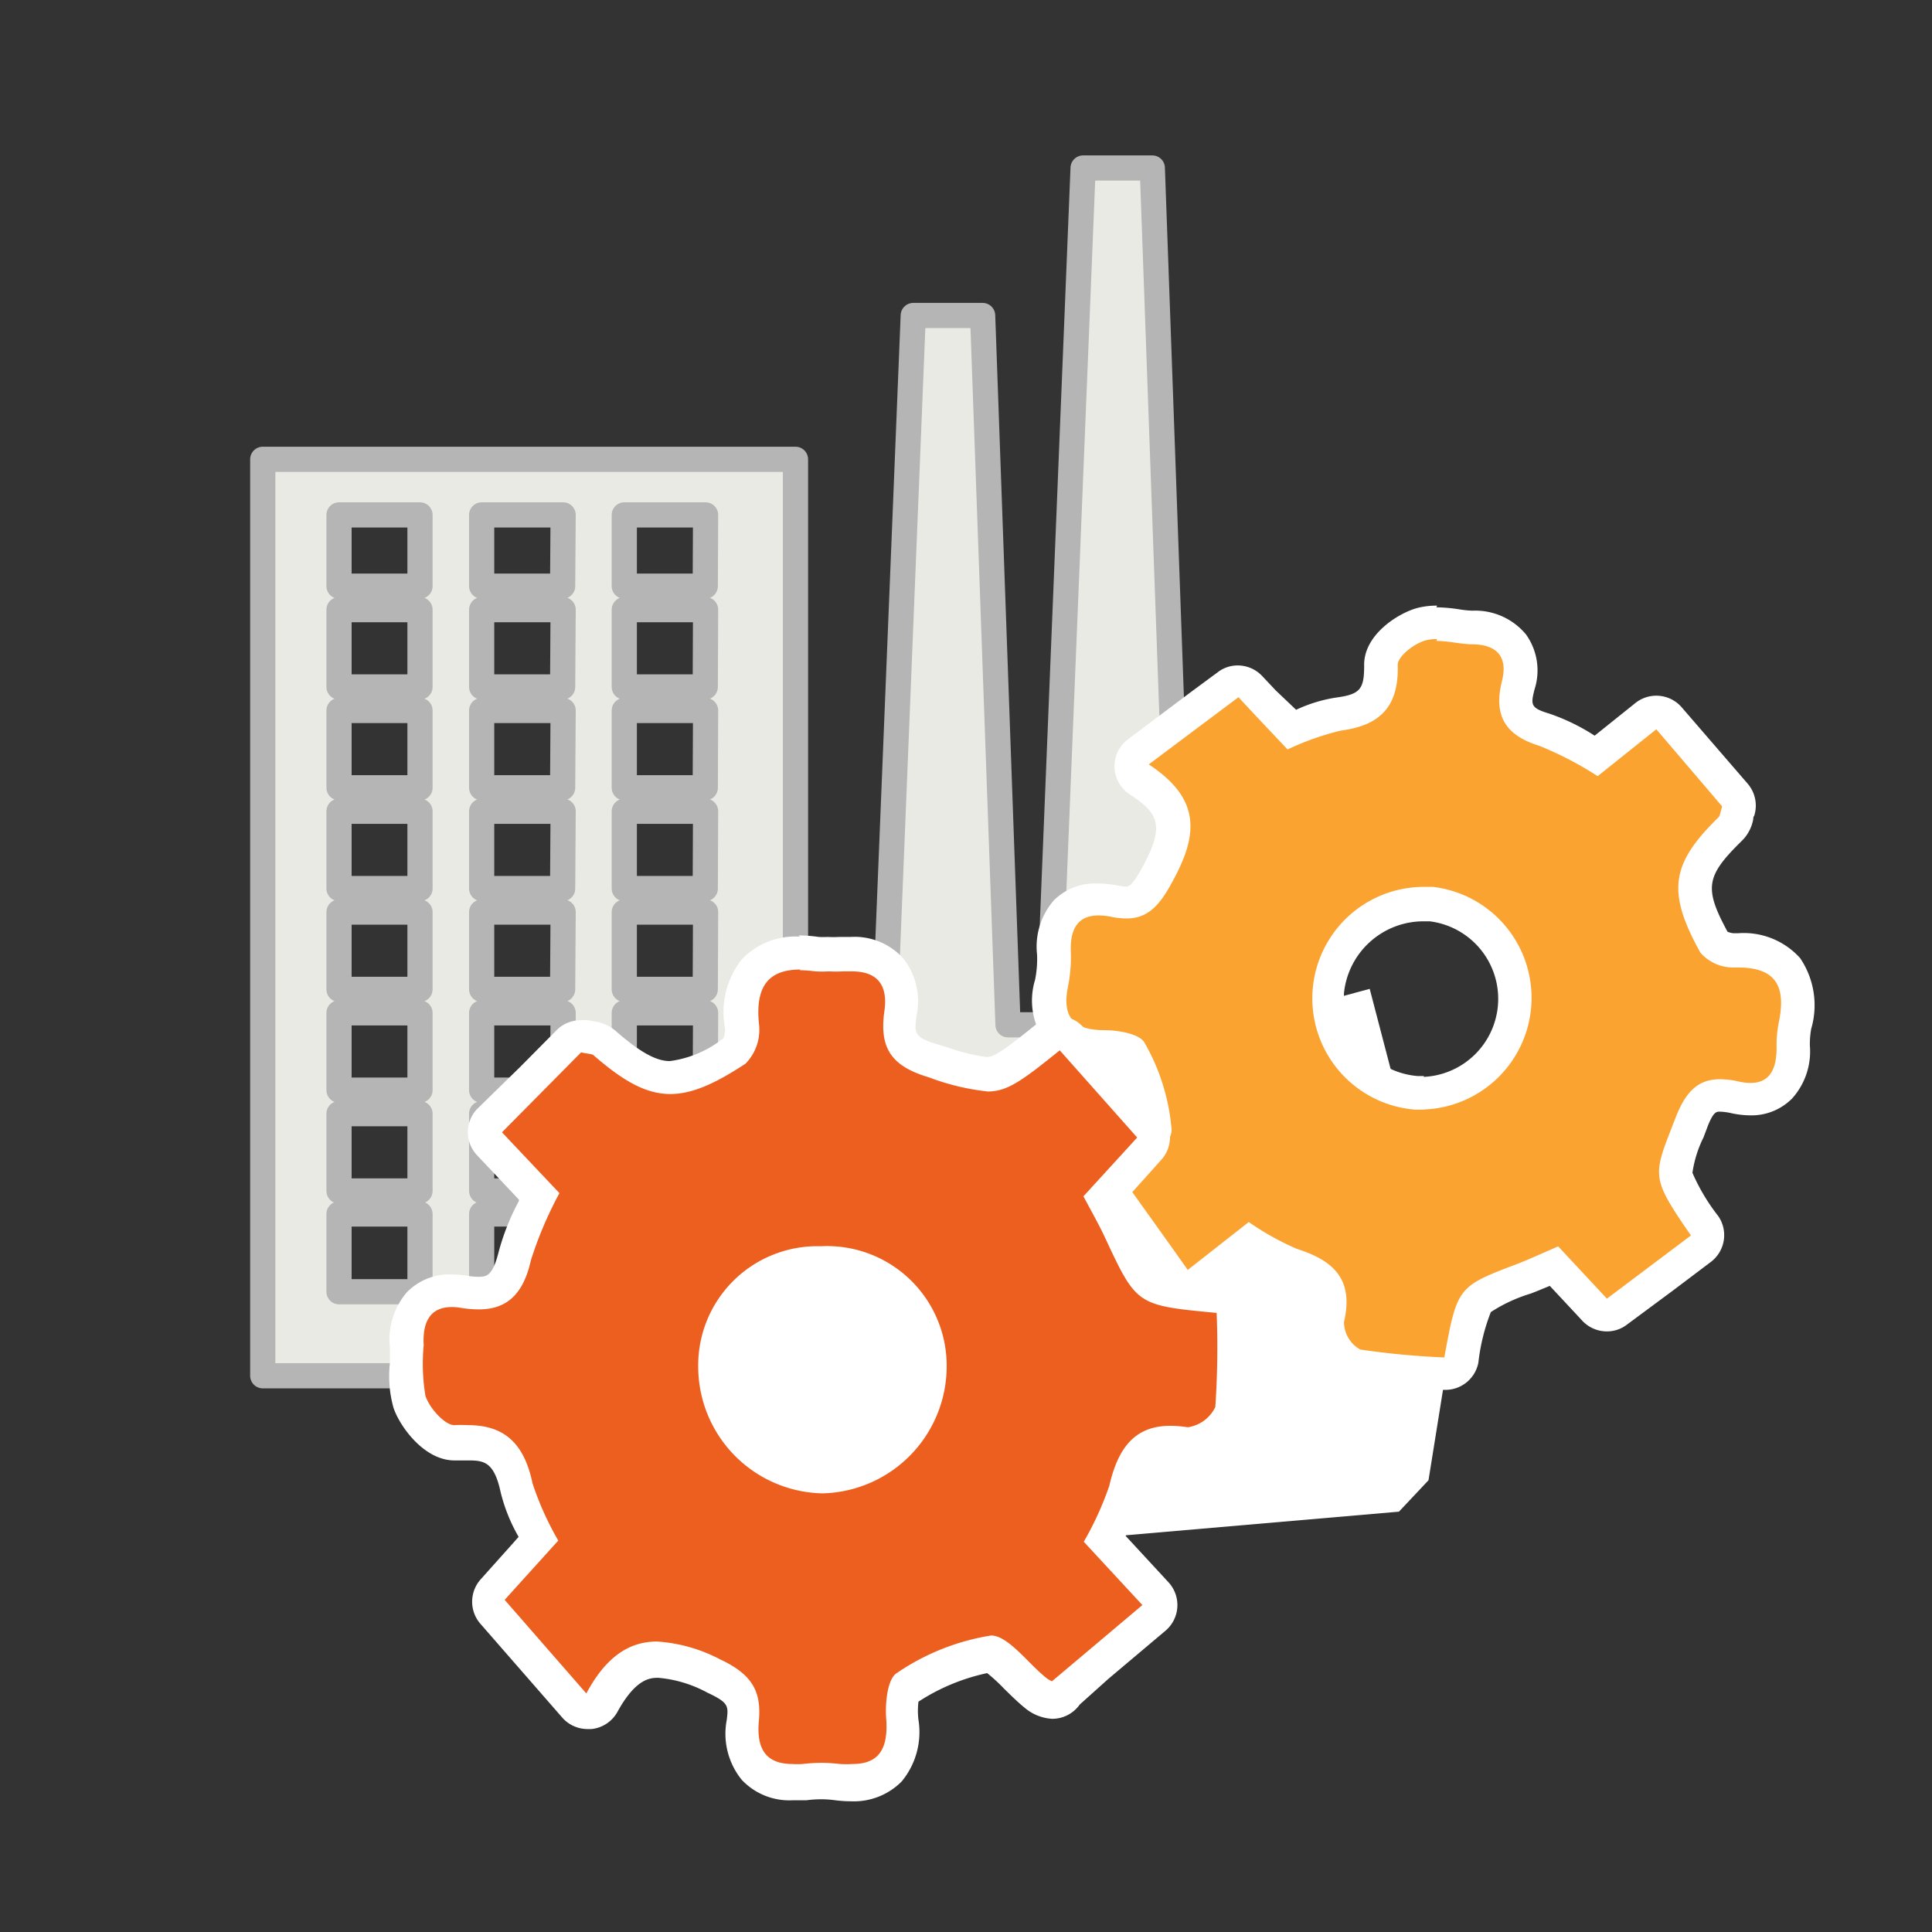 <svg xmlns="http://www.w3.org/2000/svg" viewBox="0 0 115 115"><rect x="0" y="0" width="115" height="115" fill="#333333" stroke="none"/><defs><style>.cls-1{fill:#eaeae5;stroke:#b5b5b5;stroke-linecap:round;stroke-linejoin:round;stroke-width:1.5px;}.cls-2{fill:#fff;}.cls-3{fill:#faa330;}.cls-4{fill:#ec5f1f;}</style></defs><g id="Why_Base" data-name="Why Base"><g id="Plant_operations" data-name="Plant operations"><path class="cls-1" d="M70.42,61,68.59,10H64.47L62.4,61H60L58.49,18.78H54.36L52.65,61h-5.3V27.34H15.64V81.89H80.15V61ZM25,76.89H20.18V72.26H25Zm0-6H20.18v-4.6H25Zm0-6H20.18v-4.6H25Zm0-6H20.18v-4.6H25Zm0-6H20.18v-4.6H25Zm0-6H20.18v-4.6H25Zm0-6H20.18v-4.6H25Zm0-6H20.18V30.65H25Zm8.49,42H28.67V72.26h4.85Zm0-6H28.67v-4.6h4.85Zm0-6H28.67v-4.6h4.85Zm0-6H28.67v-4.6h4.85Zm0-6H28.67v-4.6h4.85Zm0-6H28.67v-4.6h4.85Zm0-6H28.67v-4.6h4.85Zm0-6H28.67V30.65h4.85Zm8.49,42H37.16V72.26H42Zm0-6H37.16v-4.6H42Zm0-6H37.16v-4.6H42Zm0-6H37.16v-4.6H42Zm0-6H37.16v-4.6H42Zm0-6H37.16v-4.6H42Zm0-6H37.16v-4.6H42Zm0-6H37.16V30.65H42Z"/><polygon class="cls-2" points="38.35 86.23 40.66 69.39 62.52 63.99 81.53 58.86 85.03 72.26 86.69 77.76 85.03 88.11 83.27 89.98 53.99 92.51 38.35 86.23"/><path class="cls-3" d="M85.89,81.75l-1.31-.09a31.44,31.44,0,0,1-3.8-.4,2.14,2.14,0,0,1-1.28-1A2.57,2.57,0,0,1,79,78.47c.41-1.74-.12-2.54-2.12-3.18a9.68,9.68,0,0,1-2.19-1.14l-.31-.2-3.09,2.42a1,1,0,0,1-.62.22h-.14a1,1,0,0,1-.67-.41L66.41,71.3a1,1,0,0,1-.35-.42,1.27,1.27,0,0,1,.38-1.38,12.91,12.91,0,0,1,1.08-1c.39-.33,1.12-1,1.18-1.21a11.39,11.39,0,0,0-1.45-4.62,3.65,3.65,0,0,0-1.54-.3,3.31,3.31,0,0,1-2.72-1,3.19,3.19,0,0,1-.43-2.82,7.76,7.76,0,0,0,.14-1.75,3.25,3.25,0,0,1,.75-2.5,2.55,2.55,0,0,1,1.91-.73,5.92,5.92,0,0,1,1,.1,3,3,0,0,0,.68.08c.5,0,1-.1,1.7-1.39,1.5-2.63,1.74-4.2-.92-5.94a1,1,0,0,1-.45-.81,1,1,0,0,1,.41-.83l5.33-3.95a1,1,0,0,1,.6-.2,1,1,0,0,1,.72.32l2.46,2.61.39-.16a8.73,8.73,0,0,1,2.38-.77c1.92-.25,2.58-1,2.53-2.91,0-1.19,1.58-2.23,2.45-2.45a3.51,3.51,0,0,1,.89-.1,9.54,9.54,0,0,1,1.22.11c.3,0,.6.08.89.09a3,3,0,0,1,2.43,1,2.75,2.75,0,0,1,.33,2.43c-.38,1.5,0,2.17,1.57,2.64a11.67,11.67,0,0,1,2.53,1.25L95,45l3-2.37a1,1,0,0,1,.63-.22,1,1,0,0,1,.76.34l3.92,4.56a1,1,0,0,1,.19.95l-.07.27a1.5,1.5,0,0,1-.4.81c-2.53,2.48-2.69,3.64-.9,6.85a2,2,0,0,0,1.1.37h.26a3.5,3.5,0,0,1,2.92,1.11,3.89,3.89,0,0,1,.47,3.37,5.88,5.88,0,0,0-.11,1.27,3.26,3.26,0,0,1-.77,2.43,2.45,2.45,0,0,1-1.79.69,4.61,4.61,0,0,1-.94-.11,3.75,3.75,0,0,0-.87-.11c-.57,0-1.12.12-1.69,1.59l-.21.53c-1,2.66-1,2.66,1,5.62a1,1,0,0,1-.22,1.36l-5,3.76a1,1,0,0,1-.6.2,1,1,0,0,1-.73-.32L92.5,75.36l-.11,0c-.54.24-1.07.47-1.61.68-3.15,1.19-3.15,1.19-3.83,4.86a1,1,0,0,1-1,.81ZM84.7,53.84A5.79,5.79,0,0,0,79,59a5.58,5.58,0,0,0,1.39,4.08,5.73,5.73,0,0,0,3.9,2l.45,0a5.65,5.65,0,0,0,.44-11.26Z"/><path class="cls-2" d="M85.5,38.15c.67,0,1.39.18,2.08.2,1.48,0,2.2.7,1.82,2.2-.51,2.05.2,3.22,2.24,3.85a20.54,20.54,0,0,1,3.46,1.8l3.49-2.79L102.51,48c-.11.35-.12.56-.22.65-2.82,2.76-3.1,4.41-1.08,8.05a2.59,2.59,0,0,0,2,.89h.26c2.27,0,2.85,1.16,2.41,3.27a6.86,6.86,0,0,0-.13,1.5c0,1.33-.44,2.1-1.56,2.1a3.22,3.22,0,0,1-.72-.09,5,5,0,0,0-1.09-.13c-1.24,0-2,.66-2.62,2.23-1.38,3.57-1.57,3.49.89,7.07l-5,3.76-2.9-3.11c-.8.34-1.55.69-2.32,1-3.68,1.39-3.68,1.38-4.46,5.61a48.13,48.13,0,0,1-5-.47A1.88,1.88,0,0,1,80,78.69c.59-2.51-.59-3.65-2.8-4.35a16.51,16.51,0,0,1-2.87-1.6L70.7,75.59c-1.21-1.71-2.39-3.36-3.68-5.16l0,0a.9.9,0,0,1,.19-.3c.89-1,2.52-1.91,2.53-2.87a12.4,12.4,0,0,0-1.6-5.17c-.26-.54-1.56-.77-2.39-.77-1.9,0-2.55-.82-2.17-2.64a8.82,8.82,0,0,0,.16-2c-.06-1.46.47-2.19,1.66-2.19a3.89,3.89,0,0,1,.78.09,4.76,4.76,0,0,0,.87.09c1.1,0,1.82-.56,2.57-1.89,1.61-2.83,2.08-5.1-1.24-7.28l5.34-4c.92,1,1.93,2.06,2.92,3.11a16.47,16.47,0,0,1,3.16-1.12c2.39-.31,3.47-1.46,3.4-3.93,0-.49,1-1.28,1.69-1.45a2.81,2.81,0,0,1,.65-.07m-.78,28a6.65,6.65,0,0,0,.53-13.25l-.55,0a6.64,6.64,0,0,0-.5,13.26l.52,0m.78-30h0a4.63,4.63,0,0,0-1.14.13c-1.14.29-3.25,1.6-3.2,3.45,0,1.39-.24,1.7-1.66,1.89a8.65,8.65,0,0,0-2.39.73L75.94,41.1l-.81-.86a2,2,0,0,0-1.46-.63,1.93,1.93,0,0,0-1.18.4l-1.64,1.21L67.15,44a2,2,0,0,0-.81,1.66,2,2,0,0,0,.9,1.62c1.82,1.19,2.12,1.94.61,4.61-.51.88-.69.88-.84.88a2.49,2.49,0,0,1-.48-.06,6.28,6.28,0,0,0-1.17-.12,3.48,3.48,0,0,0-2.63,1,4.21,4.21,0,0,0-1,3.23,6.29,6.29,0,0,1-.12,1.51A4.2,4.2,0,0,0,62.21,62a4.37,4.37,0,0,0,3.49,1.39,3.83,3.83,0,0,1,.82.1A10.45,10.45,0,0,1,67.69,67c-.2.21-.56.52-.82.74a14.81,14.81,0,0,0-1.17,1.08,2.24,2.24,0,0,0-.55,2.46,1.93,1.93,0,0,0,.53.72l3.4,4.75a2,2,0,0,0,1.34.82l.28,0a2,2,0,0,0,1.24-.43l2.34-1.83.19-.15a9.85,9.85,0,0,0,2.13,1.06c1.23.4,1.79.58,1.46,2a3.44,3.44,0,0,0,.6,2.56,3.14,3.14,0,0,0,1.94,1.45,31.67,31.67,0,0,0,3.91.41c.44,0,.87,0,1.3.09H86a2,2,0,0,0,2-1.63,11.83,11.83,0,0,1,.74-3A9.22,9.22,0,0,1,91.11,77c.4-.15.77-.31,1.14-.46l1.54,1.65.39.42a2,2,0,0,0,1.47.64,1.94,1.94,0,0,0,1.2-.41l2.7-2,2.28-1.72a2,2,0,0,0,.45-2.73,11.75,11.75,0,0,1-1.54-2.58,7,7,0,0,1,.66-2.11l.2-.53c.37-1,.57-1,.76-1a3.66,3.66,0,0,1,.65.08,5.39,5.39,0,0,0,1.16.14,3.4,3.4,0,0,0,2.5-1,4.18,4.18,0,0,0,1.06-3.15,5.17,5.17,0,0,1,.08-1,5,5,0,0,0-.66-4.21,4.51,4.51,0,0,0-3.7-1.48h-.26a1.18,1.18,0,0,1-.36-.09c-1.42-2.62-1.28-3.32.86-5.42a2.39,2.39,0,0,0,.67-1.28c0-.06,0-.13.06-.21a2,2,0,0,0-.39-1.9L100.1,42.1a2,2,0,0,0-1.51-.69,2,2,0,0,0-1.25.44l-2.42,1.94a12.21,12.21,0,0,0-2.69-1.31c-1.13-.34-1.12-.52-.89-1.44a3.68,3.68,0,0,0-.51-3.28,3.93,3.93,0,0,0-3.2-1.41,6.3,6.3,0,0,1-.77-.08,9.3,9.3,0,0,0-1.36-.12Zm-.78,28-.38,0a4.72,4.72,0,0,1-3.21-1.65A4.66,4.66,0,0,1,80,59.1a4.76,4.76,0,0,1,4.72-4.26l.38,0a4.65,4.65,0,0,1-.36,9.26Z"/><path class="cls-4" d="M50.66,106a6.21,6.21,0,0,1-.82-.06,7.66,7.66,0,0,0-1-.06c-.34,0-.68,0-1,.06a6.39,6.39,0,0,1-.72,0,2.91,2.91,0,0,1-2.3-.89,3.38,3.38,0,0,1-.65-2.78c.15-1.29-.08-1.88-1.73-2.65a8.21,8.21,0,0,0-3.33-1c-.9,0-2.09.29-3.33,2.57a1,1,0,0,1-.77.52h-.11a1,1,0,0,1-.75-.34L29.3,95.92a1,1,0,0,1,0-1.33l2.73-3c-.08-.17-.17-.33-.25-.49a9.79,9.79,0,0,1-1.05-2.54c-.48-2.23-1.45-2.68-2.87-2.68a5.85,5.85,0,0,0-.71,0H27c-1.21,0-2.38-1.59-2.67-2.43a5.92,5.92,0,0,1-.17-2.31,8.39,8.39,0,0,0,0-1,3.34,3.34,0,0,1,.74-2.57,2.55,2.55,0,0,1,1.94-.76,4.32,4.32,0,0,1,.77.07,4.73,4.73,0,0,0,.8.07c1,0,1.73-.36,2.12-2.13A13.08,13.08,0,0,1,31.72,72l.34-.69-3-3.13a1,1,0,0,1,0-1.39L33.83,62a1,1,0,0,1,.71-.3.91.91,0,0,1,.23,0l.31,0a1.54,1.54,0,0,1,.87.35c1.67,1.45,2.8,2,3.9,2s2.19-.49,3.93-1.65a2.34,2.34,0,0,0,.36-1.39,4.09,4.09,0,0,1,.76-3.35,3.43,3.43,0,0,1,2.7-1,8.17,8.17,0,0,1,1.06.08,5,5,0,0,0,.67,0c.26,0,.52,0,.78,0l.59,0a3,3,0,0,1,2.35.91,3.14,3.14,0,0,1,.58,2.61c-.23,1.7.19,2.31,2,2.84l.61.18a11.11,11.11,0,0,0,2.6.61c.83,0,1.57-.55,3.65-2.23a1,1,0,0,1,.63-.22,1,1,0,0,1,.75.33L68.44,67a1,1,0,0,1,0,1.34l-2.72,3,.09.17c.31.58.62,1.15.9,1.74,1.63,3.45,1.63,3.45,5.82,3.89a1,1,0,0,1,.9,1c0,.48,0,1,0,1.47a33.44,33.44,0,0,1-.11,4.23,3,3,0,0,1-2.59,2.1h-.23a4.56,4.56,0,0,0-.8-.07c-1.24,0-2.12.47-2.66,2.8A10.28,10.28,0,0,1,66,91.15l-.23.43,3,3.28a1,1,0,0,1,.26.74,1,1,0,0,1-.35.7l-5.11,4.31a1,1,0,0,1-.88.52,1.85,1.85,0,0,1-1-.4,12.52,12.52,0,0,1-1.2-1.11c-.43-.43-1.22-1.22-1.52-1.23a12.72,12.72,0,0,0-5.1,2,4.22,4.22,0,0,0-.22,1.83,3.69,3.69,0,0,1-.75,2.91A3,3,0,0,1,50.66,106ZM48.77,75.22a6.08,6.08,0,0,0-6.25,6.2A6.61,6.61,0,0,0,44.45,86a6.25,6.25,0,0,0,4.45,1.9A6.31,6.31,0,0,0,53.4,86a6.56,6.56,0,0,0,1.91-4.6,6.09,6.09,0,0,0-6.46-6.18v-1Z"/><path class="cls-2" d="M47.6,57.75a7.86,7.86,0,0,1,.93.07,7,7,0,0,0,.8,0,8.46,8.46,0,0,0,.87,0l.5,0c1.43,0,2.18.71,1.94,2.38-.3,2.15.38,3.26,2.66,3.93a14.11,14.11,0,0,0,3.5.84c1.18,0,2.07-.67,4.28-2.45l4.61,5.19-3.2,3.5c.45.85.91,1.65,1.3,2.49,1.87,4,1.87,4,6.63,4.45a52.54,52.54,0,0,1-.08,5.6,2.16,2.16,0,0,1-1.6,1.2h-.08a6.52,6.52,0,0,0-1-.08c-2.15,0-3.12,1.36-3.63,3.57a18.85,18.85,0,0,1-1.52,3.33L68,95.54l-5.4,4.55c.06,0,.07,0,.06,0a1.38,1.38,0,0,1-.35-.19c-1.12-.88-2.29-2.55-3.33-2.55H59a13.79,13.79,0,0,0-5.61,2.23c-.57.34-.71,1.8-.64,2.72.14,1.86-.49,2.7-2,2.7A5.89,5.89,0,0,1,50,105a10,10,0,0,0-1.11-.07,10.52,10.52,0,0,0-1.12.07,4.31,4.31,0,0,1-.6,0c-1.51,0-2.16-.82-2-2.56s-.38-2.77-2.31-3.67a9.36,9.36,0,0,0-3.75-1.06c-1.59,0-3,.83-4.21,3.09l-4.86-5.57,3.19-3.53a18,18,0,0,1-1.53-3.4c-.49-2.35-1.65-3.47-3.84-3.47a7.88,7.88,0,0,0-.82,0h0c-.55,0-1.48-1-1.72-1.76a11.75,11.75,0,0,1-.1-3c-.08-1.43.42-2.27,1.68-2.27a3.21,3.21,0,0,1,.6.06,6.9,6.9,0,0,0,1,.08c1.7,0,2.66-.94,3.1-2.92a22.89,22.89,0,0,1,1.7-4l-3.42-3.62,4.71-4.76c.41.1.64.08.75.18,1.76,1.53,3.11,2.3,4.56,2.3,1.29,0,2.66-.61,4.48-1.81a2.88,2.88,0,0,0,.8-2.34c-.25-2.34.64-3.26,2.47-3.26m1.31,31.18h0a7.57,7.57,0,0,0,7.39-7.54,7.12,7.12,0,0,0-7.46-7.17h-.09a7.09,7.09,0,0,0-7.24,7.19,7.55,7.55,0,0,0,7.39,7.52M47.6,55.75h0a4.41,4.41,0,0,0-3.44,1.35,5.07,5.07,0,0,0-1,4.13,1.53,1.53,0,0,1-.1.57,6.48,6.48,0,0,1-3.19,1.36c-.82,0-1.79-.54-3.24-1.81a2.52,2.52,0,0,0-1.38-.57L35,60.73a2.3,2.3,0,0,0-.45,0,2,2,0,0,0-1.42.59l-2.19,2.21L28.41,66a2,2,0,0,0,0,2.78l2.48,2.63,0,.07a14.09,14.09,0,0,0-1.23,3.12C29.3,76,28.92,76,28.45,76a3.91,3.91,0,0,1-.64-.06,6,6,0,0,0-.93-.08,3.53,3.53,0,0,0-2.67,1.07,4.33,4.33,0,0,0-1,3.31c0,.25,0,.56,0,.89a6.91,6.91,0,0,0,.22,2.69c.37,1.08,1.81,3.11,3.62,3.11l.25,0,.61,0c.92,0,1.51.12,1.89,1.89a10.15,10.15,0,0,0,1.07,2.66l-.47.53-1.79,2a2,2,0,0,0,0,2.66l4.86,5.57a2,2,0,0,0,1.51.68h.22a2,2,0,0,0,1.54-1c1.12-2.05,2-2.05,2.45-2.05a7.46,7.46,0,0,1,2.91.88c1.28.6,1.26.79,1.16,1.62a4.36,4.36,0,0,0,.89,3.57,3.88,3.88,0,0,0,3,1.22c.26,0,.54,0,.84,0a6.51,6.51,0,0,1,.88-.06,6,6,0,0,1,.86.06,7.91,7.91,0,0,0,.94.06,4,4,0,0,0,3-1.18,4.61,4.61,0,0,0,1-3.67,4.55,4.55,0,0,1,0-1.08,12.1,12.1,0,0,1,4.09-1.7,10.29,10.29,0,0,1,1,.92c.41.4.83.82,1.29,1.19a2.76,2.76,0,0,0,1.58.61,2,2,0,0,0,1.64-.85L66,99.91l3.37-2.84a2,2,0,0,0,.18-2.89L67,91.42a10.12,10.12,0,0,0,1-2.54c.48-2,1.07-2,1.69-2a3.83,3.83,0,0,1,.65.06l.38,0c1.44,0,3.42-1.41,3.59-3a35.66,35.66,0,0,0,.11-4.36c0-.49,0-1,0-1.45a2,2,0,0,0-1.79-2,11.75,11.75,0,0,1-3.49-.59,9.35,9.35,0,0,1-1.53-2.71c-.22-.47-.46-.91-.69-1.35l.21-.22,2-2.23a2,2,0,0,0,0-2.67l-2.64-3-2-2.21a2,2,0,0,0-2.75-.23c-1.86,1.51-2.55,2-3,2a11.26,11.26,0,0,1-2.32-.57l-.6-.18c-1.44-.43-1.4-.68-1.26-1.74a4.1,4.1,0,0,0-.82-3.41,3.9,3.9,0,0,0-3.1-1.25l-.69,0a5.49,5.49,0,0,1-.68,0,4.5,4.5,0,0,1-.54,0,8.47,8.47,0,0,0-1.19-.09Zm1.31,33.18v-2a5.26,5.26,0,0,1-3.75-1.61,5.56,5.56,0,0,1-1.64-3.9,5.12,5.12,0,0,1,5.26-5.2h.07a5.13,5.13,0,0,1,5.46,5.19,5.53,5.53,0,0,1-1.62,3.88,5.38,5.38,0,0,1-3.78,1.64v2Z"/></g></g></svg>